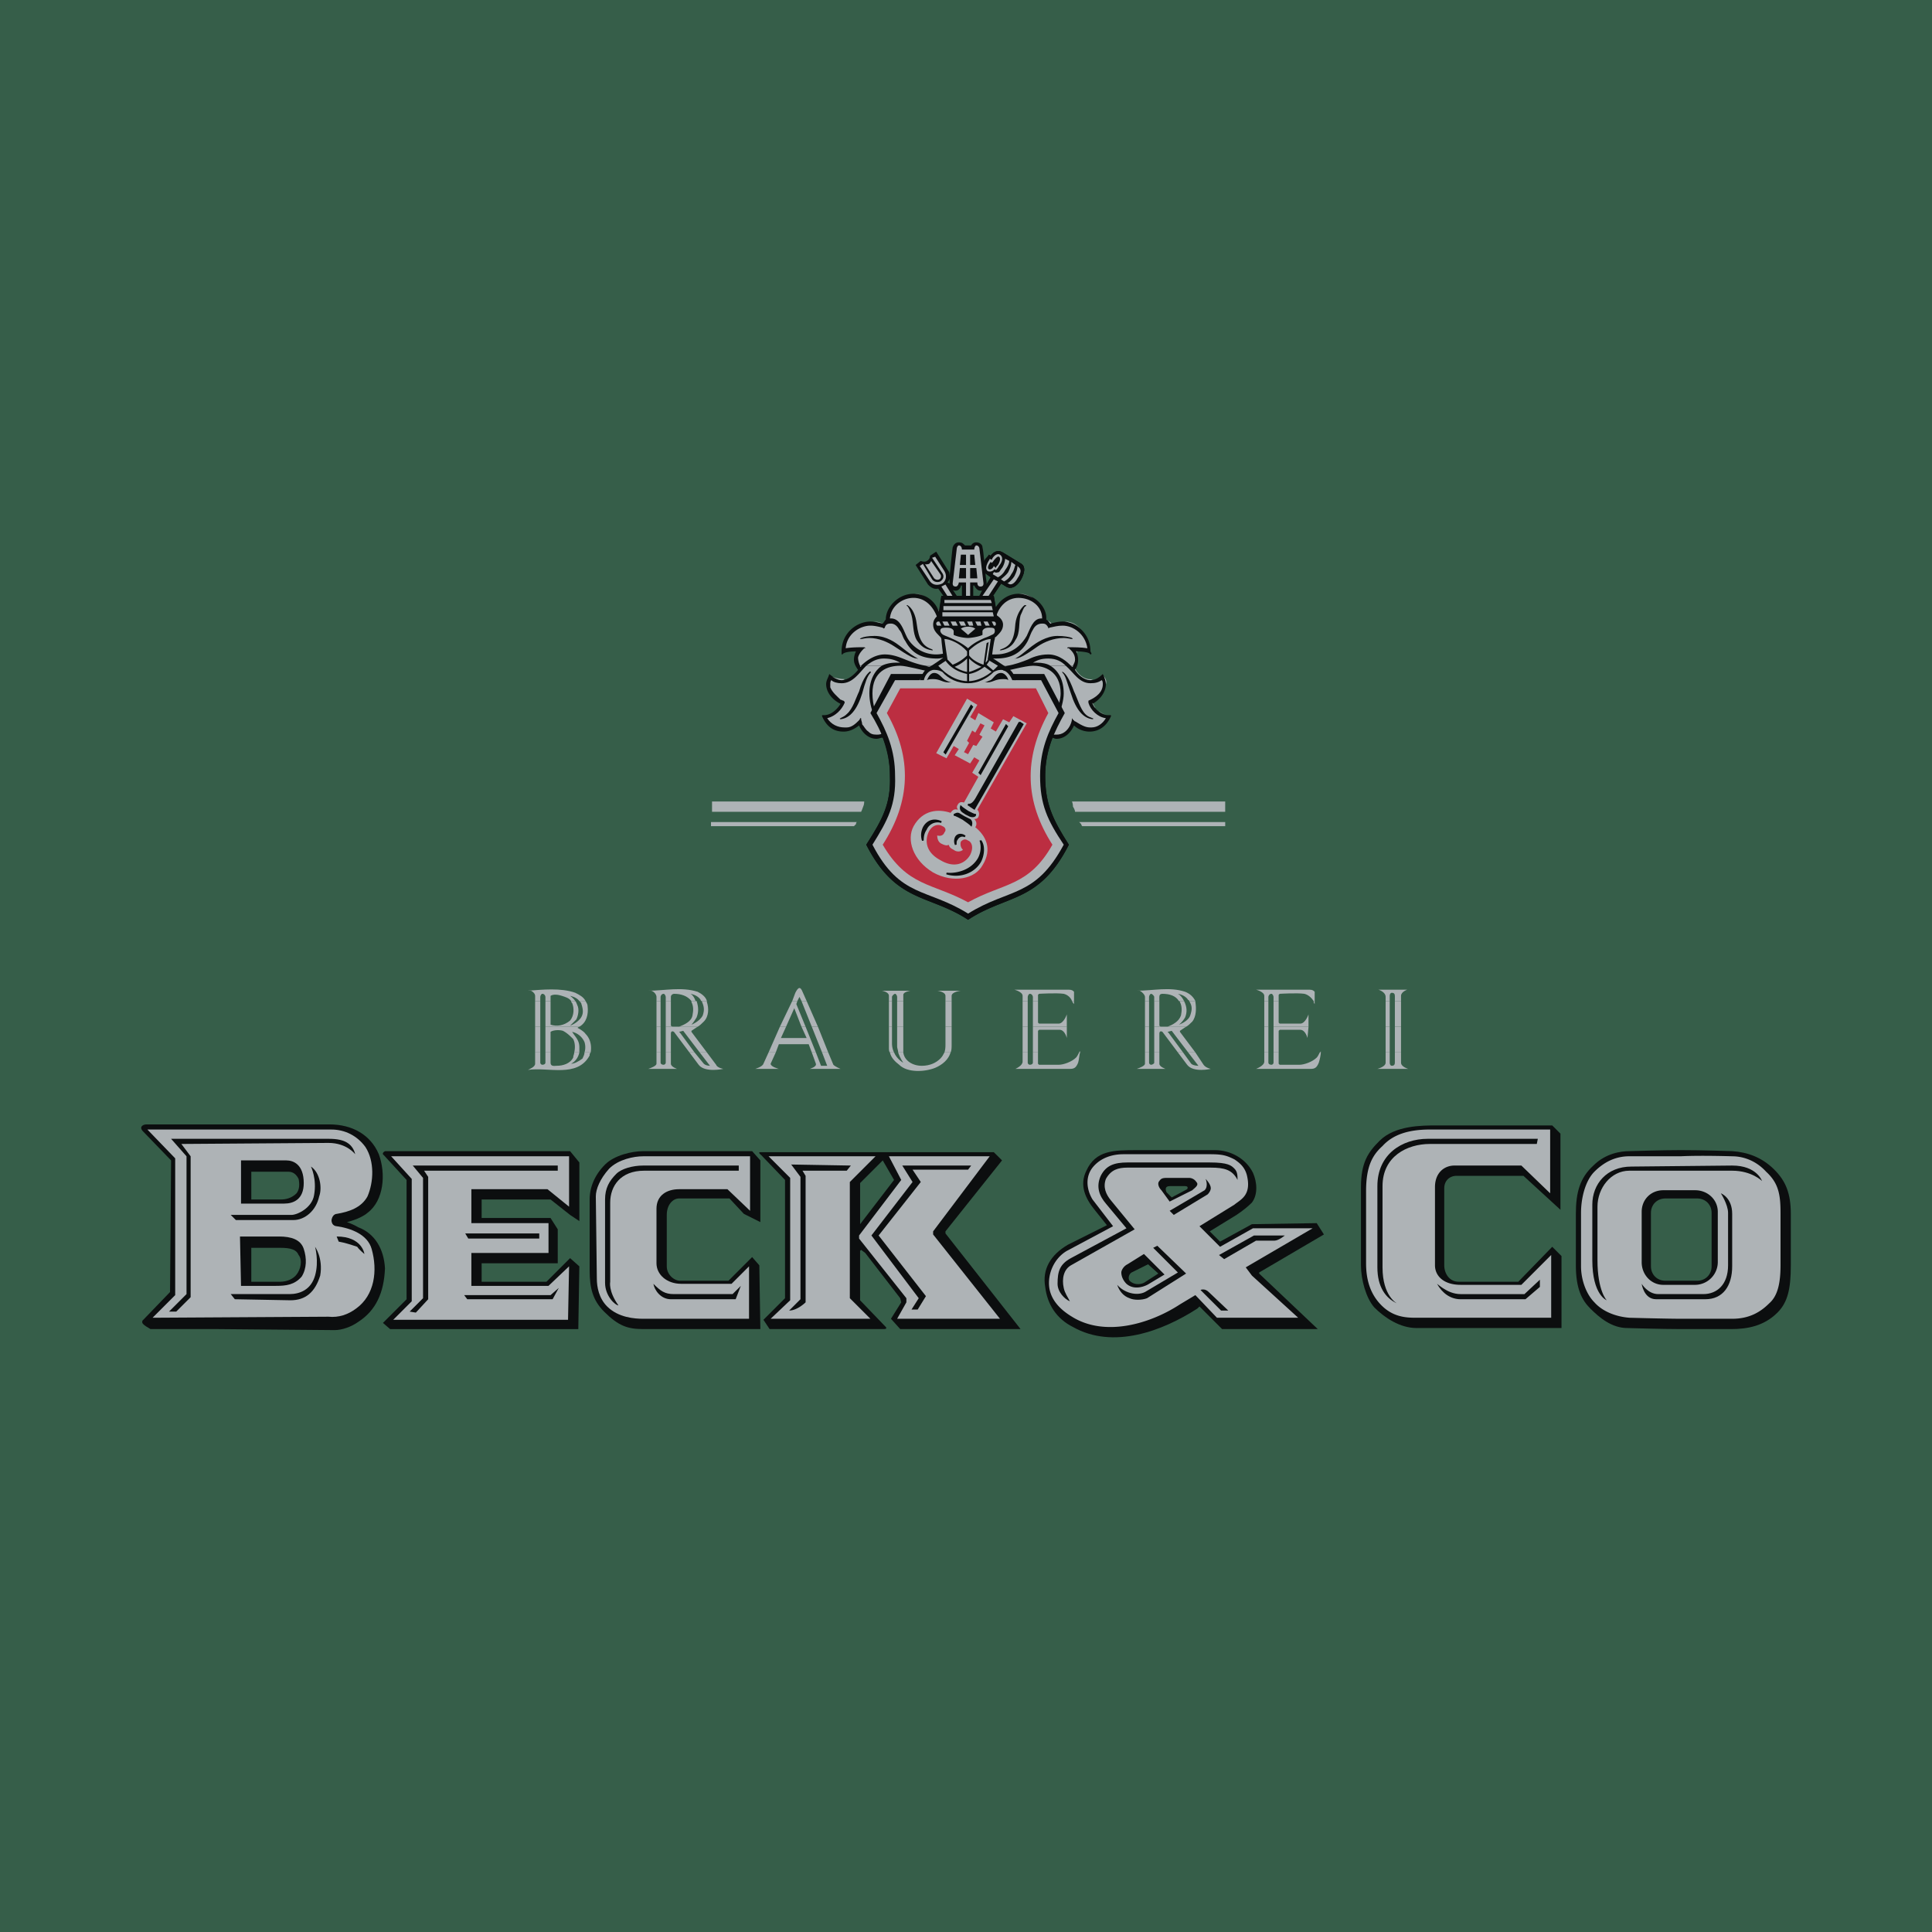<svg xmlns="http://www.w3.org/2000/svg" width="2500" height="2500" viewBox="0 0 192.756 192.756"><path fill-rule="evenodd" clip-rule="evenodd" fill="#365e49" d="M0 0h192.756v192.756H0V0z"/><path d="M54.417 105v1.027c0 .102-.103.205-.308.205-.103 0-.205-.104-.205-.205V105h-.514v1.129c0 .309-.513.514-.718.615 2.052-.307 4.925.822 6.156-1.436 0-.104 0-.205.103-.309h-.616c0 .205-.103.41-.205.617-.411.307-.821.512-1.129.512.411-.205.718-.615.821-1.129h-.512c0 .205-.103.309-.103.514-.308.615-1.026.82-1.642.82-.205 0-.616.104-.616-.307V105h-.512zm12.004 0v1.027c0 .102-.103.205-.206.205-.205 0-.308-.104-.308-.205V105h-.41v1.129c0 .205-.513.41-.82.514h2.873s-.616-.205-.616-.514V105h-.513zm3.386 0l1.026 1.334s-.411 0-.615-.205L69.294 105h-.513l.923 1.232c.616.82 2.463.41 2.463.41s-.616-.104-.718-.41L70.526 105h-.719zm7.592 0l-.513 1.129c0 .309.821.514.821.514h-2.36s.718-.205.821-.514l.513-1.129h.718zm4.618 0l.513 1.334h-.615L81.401 105h-.41l.41 1.129c.103.309-.615.514-.615.514h3.078s-.513-.205-.718-.41L82.632 105h-.615zm7.592 0c.206.617.513 1.027.513 1.027s-.616-.309-.924-1.027h-.41c.103.514.513.924.923 1.232.821.82 2.565.717 3.591.307.718-.307 1.334-.82 1.539-1.539h-.616c-.102.205-.205.41-.41.617-.41.41-1.025.717-1.847.717-.923 0-1.744-.512-1.847-1.334h-.512zm13.442 0v1.027c0 .102-.104.205-.309.205-.102 0-.205-.104-.205-.205V105h-.512v.924c0 .41-.719.719-.719.719h5.438c.41 0 .615-.104.82-.615.104-.309.104-.822.205-1.027h-.102c-.104.205-.205.41-.309.514-.41.41-1.23.719-1.744.719h-1.949l-.104-.104V105h-.51zm12.107 0v1.027c0 .102-.207.205-.309.205-.104 0-.205-.104-.205-.205V105h-.41v1.129c0 .205-.514.41-.82.514h2.873s-.617-.205-.617-.514V105h-.512zm3.385 0l1.025 1.334s-.512 0-.717-.205l-.82-1.129h-.514l.924 1.232c.615.82 2.359.41 2.359.41s-.514-.104-.719-.41l-.82-1.232h-.718zm8.518 0v1.027c0 .102-.104.205-.207.205-.205 0-.307-.104-.307-.205V105h-.41v.924c0 .41-.82.719-.82.719h5.438c.41 0 .615-.104.82-.615.104-.309.205-.822.205-1.027h-.102c-.104.205-.205.41-.309.514-.41.41-1.23.719-1.744.719h-1.949l-.104-.104V105h-.511zm12.105 0v1.027c0 .205-.102.307-.307.307-.104 0-.205-.102-.205-.307V105h-.41v1.027c0 .41-.822.615-.822.615h3.078s-.719-.205-.719-.615V105h-.615z" fill-rule="evenodd" clip-rule="evenodd" fill="#aeb3b6"/><path d="M54.417 102.436V105h.513v-2.051c.308-.205.923-.205 1.231-.104.41.205.719.514 1.026.82.205.41.205.924.103 1.334h.513v-.512c0-.719-.41-1.027-.718-1.539a1.763 1.763 0 0 1 1.231 1.025c.103.309.103.719 0 1.025h.616c.103-.615 0-1.334-.513-1.846-.205-.309-.821-.615-.821-.615.103 0 .103-.104.205-.104h-3.386v.003zm12.004 0V105h.513v-1.846c0-.41.308-.205.308-.205L68.781 105h.513l-1.436-1.949-.103-.102.41-.104L69.807 105h.719l-1.54-2.051v-.104l.616-.41h-3.181v.001zm13.543 0l.514 1.129h-2.565l.513-1.129h-.616L76.681 105h.718l.308-.82h2.976l.308.82h.41l-1.026-2.564h-.411zm1.027 0L82.017 105h.615l-1.026-2.564h-.615zm8.516 0v1.949c0 .205.103.41.103.615h.513v-2.565h-.616v.001zm5.438 0v1.744c0 .309 0 .615-.103.82h-.616c.103-.307.103-.615.103-.82v-1.744h.616zm8.106 0V105h.512v-2.154l.104-.102h2.053c.514 0 .719.82.719.82v-1.129h-3.388v.001zm12.107 0V105h.512v-1.846c0-.41.309-.205.309-.205l1.539 2.051h.514l-1.438-1.949-.102-.102.41-.104 1.641 2.154h.719l-1.539-2.051v-.104l.615-.41h-3.18v.002zm11.903 0V105h.512v-2.154l.104-.102h2.051c.514 0 .719.82.719.82l.104-1.129h-3.49v.001zm12.105 0V105h.615v-2.564h-.615zM53.39 105v-2.564h.514V105h-.514zm12.108 0v-2.564h.41V105h-.41zm23.291 0c-.103-.102-.103-.307-.103-.512v-2.053h.308v1.641c0 .412.103.719.205.924h-.41zm13.236 0v-2.564h.512V105h-.512zm5.643 0c0-.102.102-.102.102-.102V105h-.102zm6.566-2.564h.41V105h-.41v-2.564zM126.137 105v-2.564h.41V105h-.41zm5.541 0l.102-.102V105h-.102zm6.566 0v-2.564h.41V105h-.41z" fill-rule="evenodd" clip-rule="evenodd" fill="#aeb3b6"/><path d="M54.417 99.871v2.564h3.386c.718-.41.923-1.23.821-2.053 0-.205-.103-.307-.205-.512h-.616c.103.102.206.205.206.307.205.617.205 1.027-.103 1.438-.41.512-1.025.717-1.025.717l.615-.615c.205-.41.308-1.025.103-1.436-.103-.205-.103-.309-.205-.41h-.411c0 .102 0 .102.103.205.205.512.205 1.23-.205 1.744-.616.512-1.334.615-1.95.41v-2.359h-.514zm12.004 0v2.564h.718s-.103 0-.205-.104V99.87h-.513v.001zm2.565 0v.102c.205.41.205.822.103 1.334-.103.615-.821.924-1.333 1.129h-.206 2.052c.205-.104.41-.309.616-.514.513-.512.513-1.334.308-1.949v-.102h-.514c.206.512.308.82.103 1.436-.308.615-1.128.924-1.128.924s.205-.205.513-.719c.205-.512.205-1.025 0-1.641h-.514zm10.978 0l1.026 2.564h.616l-1.128-2.564h-.514zm9.543 2.565h.616v-2.564h-.616v2.564zm5.438-2.565v2.564h-.616v-2.564h.616zm8.106 0v2.564h3.387v-1.23s-.309.922-.822.922h-1.949l-.104-.102v-2.154h-.512zm4.103 0v.307s-.104-.102-.205-.307h.205zm8.004 0v2.564h.717c-.102 0-.102 0-.205-.104V99.87h-.512v.001zm2.463 0c.102 0 .102.102.102.102.205.41.205.822.104 1.334-.205.615-.822.924-1.334 1.129h-.205 2.051c.205-.104.41-.309.615-.514.41-.512.41-1.334.309-1.949v-.102h-.615c.307.512.307.82.102 1.436s-1.127.924-1.127.924.307-.205.615-.719c.205-.512.205-1.025-.104-1.641h-.513zm9.44 0v2.564h3.488v-1.23s-.309.922-.822.922h-2.051l-.104-.102v-2.154h-.511zm4.103 0v.307s-.104-.102-.104-.307h.104zm8.002 0v2.564h.615v-2.564h-.615zm-85.776 2.565v-2.564h.514v2.564h-.514zm12.108 0v-2.564h.41v2.564h-.41zm12.312 0l1.231-2.564h.513l-.103.307.923 2.258h-.411l-.718-1.848-.821 1.848h-.614v-.001zm10.876 0v-2.564h.308v2.564h-.308zm13.339 0v-2.564h.512v2.564h-.512zm12.209 0v-2.564h.41v2.564h-.41zm11.903 0v-2.564h.41v2.564h-.41zm12.107 0v-2.564h.41v2.564h-.41z" fill-rule="evenodd" clip-rule="evenodd" fill="#aeb3b6"/><path d="M53.39 99.871v-.514c0-.205-.204-.41-.41-.514h-.308c1.437-.102 3.283-.307 4.72.205.41.205.821.412 1.026.822h-.616c-.308-.41-.923-.514-.923-.514s.308.205.513.514h-.411c-.205-.309-.616-.41-.923-.514s-.821-.205-1.128 0v.514h-.513v-.41c0-.104-.103-.309-.308-.309-.103 0-.205.205-.205.309v.41h-.514v.001zm12.108 0v-.41c0-.207-.205-.514-.513-.617h-.308c1.641 0 3.283-.41 4.925.104.41.205.82.514.924.924h-.514c-.103 0-.103-.104-.103-.104-.308-.514-1.026-.615-1.026-.615s.308.102.513.719h.103-.513c-.41-.514-1.026-.719-1.744-.719-.103 0-.308.102-.308.309v.41h-.513v-.41c0-.104-.103-.309-.206-.309-.205 0-.308.205-.308.309v.41h-.409v-.001zm13.544 0l.308-.822c.308-.615.513-.615.718-.102l.411.924h-.514l-.205-.41-.206.41h-.512zm9.644 0v-.514c0-.41-.718-.514-.718-.514h2.873s-.718.104-.718.41v.617h-.616v-.41c0-.104-.103-.309-.205-.309-.103 0-.308.205-.308.309v.41h-.308v.001zm5.643 0v-.514c0-.41-.821-.514-.821-.514h2.36s-.923.104-.923.514v.514h-.616zm7.696 0v-.514c0-.41-.822-.615-.822-.615h5.438c.309 0 .41.102.514.205v.924h-.205c-.102-.309-.41-.617-.82-.719-.719-.104-2.463 0-2.463 0l-.104.102v.617h-.512v-.41c0-.104-.104-.309-.309-.309-.102 0-.205.205-.205.309v.41h-.512zm12.209 0v-.41c0-.207-.307-.514-.514-.617h-.307c1.641 0 3.283-.41 4.822.104.512.205.82.514 1.025.924h-.615s0-.104-.104-.104c-.307-.514-1.025-.615-1.025-.615s.309.102.615.719h-.512c-.309-.514-.924-.719-1.643-.719-.205 0-.309.102-.309.309v.41h-.512v-.41c0-.104-.207-.309-.309-.309-.104 0-.205.205-.205.309v.41h-.407v-.001zm11.903 0v-.514c0-.41-.82-.615-.82-.615h5.334c.309 0 .41.102.514.205v.924h-.104c-.205-.309-.512-.617-.922-.719-.719-.104-2.463 0-2.463 0l-.104.102v.617h-.512v-.41c0-.104-.104-.309-.207-.309-.205 0-.307.205-.307.309v.41h-.409zm12.107 0v-.41c0-.514-.719-.719-.719-.719h2.873s-.617.205-.617.615v.514h-.615v-.514c0-.205-.102-.309-.307-.309-.104 0-.205.104-.205.309v.514h-.41z" fill-rule="evenodd" clip-rule="evenodd" fill="#aeb3b6"/><path d="M100.383 58.521l-.514-.308-1.334 2.053-.922-.616 1.23-2.052-.41-.308c-.41-.308-.615-.719-.104-1.539.205-.205.309-.308.309-.41l.205.103c.307-.41.719-.616 1.23-.308l1.848 1.129c.41.307.309.924-.102 1.642-.411.614-.923.922-1.436.614z" fill-rule="evenodd" clip-rule="evenodd" fill="#0c0e0f"/><path d="M94.739 58.213V57.7c0 .103-.102.308-.205.41l.205.103zm1.232 1.232v-1.026h-.103c0 .205-.205.513-.513.513-.103 0-.205 0-.308-.103l.411.616h.513zm2.052-.616c0 .103-.104.103-.205.103-.309 0-.514-.308-.617-.513H97.1v1.026h.615l.308-.616zm.307-1.641c0 .41.104.718.104 1.025v.103l.41-.718-.41-.308-.104-.102zm-2.051-2.771h.615a.564.564 0 0 1 .514-.307c.307 0 .615.205.615.513.102.411.102.923.205 1.437 0-.103.102-.206.102-.308.205-.205.309-.308.309-.41l.205.103c.307-.41.719-.616 1.23-.308l1.848 1.129c.41.307.309.924-.102 1.642-.412.616-.924.923-1.438.616l-.514-.308-.82 1.231h.102l.207 1.128c.512-.821 1.334-1.333 2.256-1.333 1.643 0 2.873 1.333 2.771 2.565.205.103.307.308.41.411.41-.103.82-.205 1.23-.205 1.232 0 2.771 1.128 2.771 2.975l.102.205c0 .103-.102.103-.102.103l-.104-.103c-.102-.103-.717-.205-1.334-.205.104.205.205.513.205.821 0 .41-.102.718-.307 1.026.307.513.924 1.026 1.539 1.026.512 0 .924-.308 1.23-.615.205.41.309.615.309 1.026 0 .616-.41 1.437-1.334 1.95.205.513.924 1.129 1.539 1.129h.205c.102 0 .102 0 .102.102-.41.923-1.127 1.539-2.154 1.539-.512 0-1.129-.205-1.539-.616-.307.718-.922 1.334-1.744 1.334-.205 0-.307-.103-.41-.103-.41 1.128-.719 2.36-.719 3.796 0 2.771.719 4.31 2.359 6.875-2.975 5.849-6.154 4.925-10.054 7.49-3.898-2.565-7.182-1.642-10.158-7.49 1.642-2.565 2.463-4.104 2.36-6.875 0-1.436-.308-2.667-.718-3.796h-.103c-.103 0-.308.103-.513.103-.821 0-1.437-.616-1.745-1.334-.513.411-1.026.616-1.539.616-1.128 0-1.744-.616-2.154-1.539 0-.102 0-.102.103-.102h.102c.718 0 1.334-.616 1.642-1.129-1.025-.513-1.436-1.334-1.436-1.95 0-.411.205-.616.308-1.026.41.308.719.615 1.231.615.616 0 1.231-.513 1.642-1.026-.205-.308-.41-.616-.41-1.026 0-.308.102-.616.205-.821-.615 0-1.129.102-1.231.205-.103 0-.103.103-.103.103-.103 0-.103 0-.103-.103v-.205c0-1.847 1.539-2.975 2.873-2.975.41 0 .718.102 1.231.205.103-.103.205-.308.308-.411 0-1.231 1.231-2.565 2.771-2.565 1.231 0 2.154.718 2.565 1.847l.205-1.642h.205l-.513-.719c-.513.103-.82-.205-1.026-.41l-1.231-1.949.513-.41c.205.103.513.103.615 0a.566.566 0 0 0 .309-.513l.615-.41 1.231 1.949c.102.103.102.308.102.513.103-.924.206-2.052.308-2.873.103-.308.308-.513.616-.513.31-.002.413.1.618.305z" fill-rule="evenodd" clip-rule="evenodd" fill="#0c0e0f"/><path fill-rule="evenodd" clip-rule="evenodd" fill="#0c0e0f" d="M96.894 70.423l.103.103-2.668 4.617-.103-.102 2.668-4.618zM100.383 72.373l.103.103-2.668 4.719-.103-.103 2.668-4.719zM101.717 72.065l.309.206-4.824 8.413-.615-.411c.103 0 .41.103.822-.615l4.308-7.593zM96.381 81.196l-.308-.205c-.308-.205-.206-.41-.206-.513.103.103.411.309.718.513.205.103.615.308.718.308 0 .103-.205.205-.513.103l-.409-.206zM96.176 81.504l-.513-.308c-.205-.102-.411.103-.513.103.205 0 .718.308.924.41.308.205.718.513.82.616.103-.103.103-.308-.103-.513l-.615-.308zM95.355 84.274a.873.873 0 0 1 0-.718c.206-.41.719-.308.924-.103-.411-.205-.718.103-.82.308-.104.103-.104.308-.104.513zM92.072 83.864c-.205-.616 0-1.128.103-1.333.411-.719 1.129-.821 1.745-.513a1.266 1.266 0 0 0-1.539.718c-.207.307-.309.616-.309 1.128zM94.432 87.147c1.333.411 2.769-.103 3.386-1.231.307-.616.41-1.539 0-2.052a2.31 2.31 0 0 1-.205 1.847c-.821 1.334-2.463 1.539-3.181 1.436z"/><path fill-rule="evenodd" clip-rule="evenodd" fill="#bc2e41" d="M97.818 72.167l.411.206-.514.923.308.205-.615.924-.308-.103-.514.924-.41-.205.513-.924-.205-.205.513-1.026.308.204.513-.923zM94.637 84.274c-.103.103-.308.103-.718-.103-.411-.206-.411-.718-.411-.82.308.102.616 0 .718-.308.206-.205.103-.513-.205-.615-.307-.206-.923-.206-1.333.513-.411.82-.411 2.051 1.128 2.873 1.539.923 2.565.205 2.976-.514.41-.82.103-1.334-.205-1.436-.308-.205-.513-.103-.718.102a.796.796 0 0 0 .206.821.735.735 0 0 1-.924 0c-.412-.204-.412-.307-.514-.513z"/><path d="M122.238 82.018h-14.57l.205.205c0 .103.104.206.104.206h14.262v-.411h-.001zM122.238 79.965h-15.289s.102.206.102.513c.207.309.207.513.207.513h14.98v-1.026zM71.039 79.965h15.185s0 .308-.103.513c-.102.309-.205.513-.205.513H71.039v-1.026zM70.936 82.018h14.57s-.103 0-.103.205l-.205.206H70.936v-.411z" fill-rule="evenodd" clip-rule="evenodd" fill="#aeb3b6"/><path d="M166.15 119.57c-.82 0-1.436.615-1.436 1.436v5.336c0 .82.615 1.438 1.436 1.438h3.182c.82 0 1.436-.617 1.436-1.438v-5.336c0-.82-.615-1.436-1.436-1.436h-3.182zm6.67-4.72c1.539.104 2.977.617 4.207 1.848 1.129 1.129 1.643 2.359 1.643 4.412v5.131c0 2.359-.309 3.693-1.334 4.719-1.334 1.334-2.977 1.643-4.617 1.643h-5.027c-1.848 0-5.336-.104-5.336-.104-1.539 0-2.771-1.025-3.693-1.949-.822-.82-1.438-1.949-1.438-4.309v-5.131c0-2.154.41-3.592 1.744-4.822 1.232-1.232 2.771-1.438 3.592-1.438 0 0 3.283-.102 5.131-.102 2.255 0 5.128.102 5.128.102z" fill-rule="evenodd" clip-rule="evenodd" fill="#0c0e0f"/><path d="M165.945 118.75c-1.23 0-2.154.922-2.154 2.154v5.027c0 1.23.924 2.258 2.154 2.258h3.182a2.28 2.28 0 0 0 2.258-2.258v-5.027c0-1.232-1.027-2.154-2.258-2.154h-3.182zm6.875-3.387c.924 0 2.258.309 3.387 1.539 1.23 1.129 1.436 2.258 1.436 4.104v5.234c0 1.846-.307 3.078-1.129 3.795-.922.924-2.051 1.539-3.693 1.539h-5.129c-1.438 0-5.131-.102-5.131-.102-1.334-.104-2.668-.615-3.488-1.539-.82-.82-1.334-2.258-1.334-3.592v-5.336c0-1.436.41-3.18 1.334-4.104s2.051-1.539 3.488-1.539h5.131c1.947-.1 5.128.001 5.128.001z" fill-rule="evenodd" clip-rule="evenodd" fill="#aeb3b6"/><path d="M118.441 118.646s.205-.307-.205-.307h-1.539c-.514 0-.41.41-.309.615l.514.512 1.539-.82zm-2.873 8.415l-1.025-.924-1.643.82c-.205.104-.41.514-.205.822.41.41 1.025.41 1.438.205l1.435-.923zm5.643-12.313c1.539 0 3.078.82 3.797 2.258.41.922.512 2.154-.104 2.975-.41.41-.922.82-1.539 1.232l-2.668 1.641 1.027 1.025 3.18-1.744 6.465-.102.719 1.129-6.465 3.795v.104l5.85 5.541h-9.543l-2.258-2.258-.205.205c-3.488 2.258-8.414 4.104-12.416 1.846-1.641-.82-2.564-2.256-2.77-4-.307-1.744.514-3.182 2.258-4.207l3.898-1.949-1.23-1.539c-.924-1.129-1.539-2.463-.82-3.898.922-2.053 2.77-2.053 5.027-2.053h7.797v-.001zM155.686 113.105v7.594l-3.693-3.387h-6.67c-.719 0-1.23.514-1.23 1.232v7.695c0 .82.512 1.641 1.438 1.641h5.949l3.387-3.488.924.924v7.182h-14.467c-1.643 0-3.182-1.025-4.207-2.053-.822-.922-1.334-2.77-1.334-4.205v-7.799c0-2.463.719-3.488 1.848-4.617 1.537-1.539 4.205-1.539 5.744-1.539h11.492l.819.82z" fill-rule="evenodd" clip-rule="evenodd" fill="#0c0e0f"/><path d="M119.363 117.928a.889.889 0 0 0-.717-.41h-2.053c-.512 0-.719 0-.924.309-.205.205-.102.615.205.924l.822 1.129 2.256-1.129c.206-.206.72-.515.411-.823zm-5.23 7.183l-1.643 1.025c-.41.205-.615.615-.615.82 0 .41.205.822.512 1.129.82.719 1.951.205 2.258 0l1.539-.924-2.051-2.05zm9.027-9.439c.617.41 1.027.82 1.232 1.539.512 2.051-.615 2.461-1.232 2.975l-3.488 2.154 2.053 2.053 3.283-1.846h5.951l-6.67 3.898.615.82 4.617 4.207h-8.105l-2.154-2.258-1.539.924c-2.977 1.949-7.49 3.283-10.773 1.23-1.025-.615-2.053-1.539-2.258-2.873-.205-1.436.514-2.975 1.746-3.693l4.615-2.463-2.051-2.668c-.615-1.025-.719-2.256 0-3.18.82-1.025 2.051-1.334 3.078-1.334h8.617c1.233.001 1.643.105 2.463.515zM154.66 112.695v6.361l-2.873-2.77h-6.67c-1.025 0-1.949.719-1.949 2.154v7.799c0 1.025.822 1.949 2.566 1.949h6.053l2.975-2.977v6.26h-13.543c-1.025 0-2.258-.104-3.385-1.232-1.232-1.23-1.541-2.77-1.541-4.205v-7.184c0-2.463.617-3.59 1.643-4.514 1.025-1.129 2.564-1.643 4.721-1.643h12.003v.002z" fill-rule="evenodd" clip-rule="evenodd" fill="#aeb3b6"/><path d="M89.199 117.723l-1.128-1.949-2.257 2.258v4.104l3.385-4.413zm10.774-1.95l-5.644 7.08v.205l7.491 9.543H89.815l-.924-1.027 1.026-1.641-.103-.41-3.489-4.516-.411-.307-.103.102v4.926l2.565 2.666s.205.207-.205.207H76.784l-.616-.924 2.154-2.154v-11.801l-2.359-2.461s-.411-.309-.103-.309h23.29l.823.821z" fill-rule="evenodd" clip-rule="evenodd" fill="#0c0e0f"/><path fill-rule="evenodd" clip-rule="evenodd" fill="#aeb3b6" d="M87.352 115.363l-2.564 2.565v11.595l2.051 2.051h-9.952l1.949-1.845v-12.211l-2.155-2.155h10.671z"/><path d="M75.861 115.773v6.156l-1.642-.82-1.437-1.539h-5.027c-.616 0-1.231.615-1.231 1.643v5.129c0 .82.718 1.438 1.334 1.438h4.822l2.36-2.361.718.822.103 6.361H64.164c-1.539 0-2.462-.309-3.898-1.744-1.128-1.129-1.437-2.361-1.437-4.105v-7.08c0-1.23.513-2.461 1.539-3.488.923-.922 2.667-1.334 3.796-1.334H75.04l.821.922z" fill-rule="evenodd" clip-rule="evenodd" fill="#0c0e0f"/><path d="M74.834 115.363v5.438l-2.257-2.154h-4.822c-1.231 0-2.258.615-2.258 1.949v5.439c0 1.127 1.026 2.051 2.463 2.051h5.027l1.744-1.744v5.232H64.164c-.821 0-2.462-.102-3.591-1.23-.821-.82-1.026-1.949-1.026-2.77l-.102-8.209c0-.719.411-1.744 1.333-2.77.924-.924 2.463-1.232 3.386-1.232h10.67z" fill-rule="evenodd" clip-rule="evenodd" fill="#aeb3b6"/><path d="M57.802 115.979v5.85l-.923-.615-1.95-1.541h-6.875v1.848h6.875l.718 1.129v3.387h-7.593v1.846h6.464l2.36-2.359.923.82-.103 6.26H38.923l-.718-.617 2.36-2.359v-11.902l-2.257-2.461c-.307-.207.103-.412.103-.412H56.88l.922 1.126z" fill-rule="evenodd" clip-rule="evenodd" fill="#0c0e0f"/><path d="M27.945 124.494h-2.873v3.387h2.873c.718 0 1.334-.307 1.642-.719.411-.512.616-1.436.205-1.949-.206-.512-.718-.719-1.847-.719zm.821-7.592h-3.693v2.77h2.976c.41 0 1.025-.102 1.538-.615.308-.41.308-.922.205-1.436-.206-.41-.513-.719-1.026-.719zm4.104-4.72c2.258 0 4.104 1.027 4.925 2.977.718 1.949.513 4.617-1.129 5.848-.718.617-2.051.924-2.051.924s.615.205 1.128.514c1.641.615 2.564 2.154 2.667 4.104-.103 2.463-.924 4.207-2.667 5.336-.718.512-1.642.82-2.36.82l-11.595-.102h-6.771c-.308-.207-.615-.309-.821-.617v-.205l2.77-2.873.103-13.133-2.873-2.975c-.308-.41.102-.617.411-.617H32.87v-.001zM123.16 116.596c.309.307.309.717.309 1.127-.514-1.025-1.334-1.23-2.668-1.23h-8.311c-.924 0-1.643.205-2.154 1.129-.309.82 0 1.539.512 2.154l2.359 2.873-6.359 3.592c-.719.41-.924 1.334-.719 2.256.104.514.41.924.615 1.334-.512-.205-1.23-.924-1.23-1.744 0-1.23.205-1.949 1.334-2.564l5.539-2.975-2.051-2.465c-.615-.717-1.027-1.641-.514-2.77.514-1.025 1.334-1.334 2.668-1.334h8.207c1.848 0 2.157.308 2.463.617z" fill-rule="evenodd" clip-rule="evenodd" fill="#0c0e0f"/><path d="M120.801 118.545c0 .307-.309.615-.309.615l-3.385 2.053-.41-.412 3.488-2.051c.41-.41.102-1.129.102-1.129s.514.514.514.924zM128.188 123.264s-.615.514-1.025.514h-1.846l-3.182 1.846-.514-.41 3.488-1.949h3.079v-.001zM115.465 124.289l2.873 2.771-3.898 2.463c-.512.205-1.334.205-1.744 0-.615-.205-1.025-.719-1.232-1.334.719.82 1.951 1.129 2.771.717l3.283-1.949-2.463-2.463.41-.205zM120.596 128.906l1.949 1.848h-.719l-2.051-2.053s.411-.205.821.205z" fill-rule="evenodd" clip-rule="evenodd" fill="#0c0e0f"/><path d="M27.842 123.367h-3.899l.103 4.924h3.488c1.026 0 1.847-.102 2.565-.924.513-.82.513-1.846.205-2.77-.307-.923-1.23-1.23-2.462-1.23zm.719-7.594h-4.514v4.309h4.309c.923 0 1.949-.41 1.949-2.051-.001-1.847-1.026-2.258-1.744-2.258zm4.515-3.078c1.333 0 2.564.615 3.385 1.744.923 1.438.821 3.488.205 4.926-.616 1.129-1.847 1.539-3.078 1.744 0 0-.411 0-.513.615 0 .615.513.615.513.615 1.437.207 3.078.822 3.488 2.258.616 2.154.308 4.617-1.539 5.951-.821.615-1.744.924-2.77.82l-17.545.104 2.257-2.258v-13.646l-2.771-2.873h18.368z" fill-rule="evenodd" clip-rule="evenodd" fill="#aeb3b6"/><path d="M32.768 113.619c.821 0 1.539.104 2.052.514s.616 1.025.616 1.025-.82-1.129-2.667-1.129l-14.672.104.923 1.23v14.057l-1.437 1.438h-.718l1.744-1.744v-13.75l-1.539-1.744h15.698v-.001z" fill-rule="evenodd" clip-rule="evenodd" fill="#0c0e0f"/><path d="M31.843 119.365c-.307 1.436-1.436 2.359-2.564 2.359h-5.746l-.513-.512h6.054c.616 0 2.052-.719 2.257-1.951.308-1.641-.308-2.873-.308-2.873.924.618 1.129 2.157.82 2.977zM36.358 125.111s-.512-.41-.718-.719c-.615-.205-1.231-.41-1.847-.514l-.205-.512c2.565.001 2.77 1.745 2.77 1.745zM31.947 127.266c-.513 1.641-1.437 2.463-2.976 2.463l-5.541-.104-.41-.512h5.849c1.026 0 2.154-.412 2.565-1.848.41-1.438 0-2.873 0-2.873s.82 1.129.513 2.874zM73.706 116.287v.514h-9.44c-2.359 0-3.386 1.539-3.386 3.18v7.9s-.205.924.821 2.359c-.308 0-1.334-.922-1.334-2.256v-8.312c0-1.127.41-1.846 1.129-2.564.513-.512 1.641-.82 2.667-.82h9.543v-.001z" fill-rule="evenodd" clip-rule="evenodd" fill="#0c0e0f"/><path fill-rule="evenodd" clip-rule="evenodd" fill="#aeb3b6" d="M56.776 115.363v5.028l-2.154-1.745h-7.593v3.387h7.696v2.975h-7.696v3.283h7.696l2.051-1.949-.102 5.336H39.231l1.848-1.848v-12.209l-2.053-2.258h17.75z"/><path fill-rule="evenodd" clip-rule="evenodd" fill="#0c0e0f" d="M55.648 116.801H42.31l.41.615v12.209l-1.231 1.334-.616-.102 1.334-1.334v-12.005l-1.026-1.231h14.467v.514z"/><path fill-rule="evenodd" clip-rule="evenodd" fill="#0c0e0f" d="M53.801 123.059v.513h-7.08l-.306-.513h7.386zM55.75 128.496l-.615 1.129h-8.516l-.308-.41h8.619l.82-.719zM67.242 129.113h5.848l.822-.822-.514 1.334h-6.464c-1.026 0-1.642-.924-1.744-1.539.718.719 1.128 1.027 2.052 1.027zM84.89 116.287l-.411.514h-4.412l.308.512v12.621s-.821.82-1.642.82l1.129-1.129v-12.209l-.924-1.232 5.952.103zM153.428 113.619l-.102.514h-10.67c-2.258 0-4.721 1.23-4.721 4.207v8.105c0 2.873 1.436 3.59 1.436 3.59-1.127-.512-1.949-1.641-1.949-3.59v-8.105c0-3.182 2.463-4.721 5.027-4.721h10.979zM153.635 128.395l-1.438 1.23h-6.463c-1.027 0-1.848-.615-2.361-1.539 0 0 .514.41.719.514.309.205.924.514 1.643.514h6.361l1.539-1.438v.719zM175.797 117.826s-1.027-1.025-2.977-1.025h-10.26c-1.848 0-3.18 1.744-3.18 3.59v5.336c0 3.078.922 4.002.922 4.002s-1.436-.514-1.436-4.002v-5.541c0-2.051 1.436-3.797 3.898-3.797l10.055-.102c2.464 0 2.978 1.539 2.978 1.539z"/><path d="M172.82 121.109v5.232c0 1.949-.924 3.283-2.668 3.283h-4.924c-1.232 0-1.438-1.539-1.438-1.539s.615 1.027 1.643 1.027h4.514c1.334 0 2.463-.924 2.463-2.873v-5.234c0-.82-.719-1.949-.719-1.949s1.129.411 1.129 2.053z" fill-rule="evenodd" clip-rule="evenodd" fill="#0c0e0f"/><path fill-rule="evenodd" clip-rule="evenodd" fill="#aeb3b6" d="M98.742 115.363l-5.644 7.491v.308l6.67 8.412H89.507l.923-1.64v-.411l-4.72-5.951v-.308l4.207-5.541-1.231-2.36h10.056z"/><path fill-rule="evenodd" clip-rule="evenodd" fill="#0c0e0f" d="M96.894 116.287l-.308.41h-5.54l.821 1.231-4.207 5.336 4.72 6.054-.821 1.332h-.616l.719-1.127-4.72-6.259 4.104-5.336-1.026-1.641h6.874z"/><path d="M100.486 66.421c-.207.103-.412.103-.514.103h-.205c-.205-.103.307.411.512.411.207 0 2.053-.514 2.771-.514 1.129 0 2.77.514 2.77 2.771 0 .513-.205 1.231-.307 1.437 0 .103.102.719.205.513.102-.308.41-1.231.41-1.95 0-1.334-.514-2.257-1.334-2.771h1.539c.82.719 1.334 1.745 2.463 1.745.512 0 .82-.103 1.129-.309.102.103.102.309.102.411 0 .821-.719 1.333-1.436 1.642v.205c.205.718.924 1.437 1.744 1.539-.309.513-.82.923-1.438.923h-.102c-.41 0-.719-.102-1.539-.615-.104 0-.104-.103-.104-.103-.104 0-.104-.103-.205-.206v.103c0 .308-.41 1.539-1.539 1.539h-.307c-.104-.103-.309-.103-.514-.206-.41-.307-8.106-4.616-8.106-4.616s1.641-.821 2.258-2.053h1.747v.001zm6.565 0c0 .103 0 .103-.102.103l-.102-.103h.204zm3.08 1.027c.205.308.307.513.205.821 0 .616-.41 1.437-1.334 1.847.102.205.205.41.307.513-.205-.103-.205-.308-.307-.41v-.103c.924-.411 1.334-1.231 1.334-1.847 0-.309-.104-.514-.205-.821zm-.514 3.489c.309.205.514.308.82.411-.306-.104-.615-.206-.82-.411zm-2.359-4.207c.512.82 1.129 1.128 1.846 1.025-.102 0-.205.103-.307.103-.615 0-1.232-.513-1.539-1.026v-.102z" fill-rule="evenodd" clip-rule="evenodd" fill="#aeb3b6"/><path d="M98.742 66.421c.102-.205.102-.513.205-.718h.41c1.334 0 2.463-.411 3.18-1.744.205-.411.309-.821.514-1.128.205-.411.512-.616.924-.616.205 0 .41 0 .615.41 0 .103 0 .103.102 0 .514-.103.822-.205 1.334-.205 1.025 0 2.258.821 2.463 2.257-.615-.102-1.334-.102-1.949-.102-.102.102-.102.102.102.102.207.206.617.513.617 1.129 0 .206-.104.41-.207.615h-.203c-.309-.307-1.129-1.128-2.258-1.128-.924 0-1.643.308-2.053.513-.512.206-1.334.513-2.051.615h-1.745zm6.053 0c-.309-.205-.82-.307-1.334-.307h-.41c.41-.206.719-.411 1.539-.411s1.334.308 1.744.718h-1.539zm3.078-3.59c-.41-.513-1.025-.719-1.641-.821.717 0 1.231.308 1.641.821zm-.41 2.154c0 .102 0 .205.102.308-.102-.103-.102-.206-.205-.308h.103zm-3.078-3.18c.102.103.41.206.512.411h-.102c-.104-.104-.205-.309-.41-.411zm-2.772-2.565h.207c.41 0 .922.205 1.23.41-.409-.205-.923-.41-1.437-.41zm-2.666 6.053c.102-1.641.203-3.283.307-3.693h.104c.307-1.129 1.129-1.95 2.256-1.95 1.232 0 2.361.821 2.361 2.052h-.104c-.82 0-1.129 1.129-1.436 1.745-.41.718-1.334 1.847-3.078 1.847l-.41-.001zM85.916 66.421c0 .103 0 .103-.103.103v-.103h.103zm2.052 0c-.718.514-1.231 1.437-1.231 2.771 0 .719.205 1.642.41 1.95.103.206.205-.411.103-.513-.103-.205-.205-.923-.205-1.437 0-2.257 1.539-2.771 2.771-2.771.615 0 2.462.514 2.667.514.206 0 .719-.514.616-.411h-.205c-.205 0-.308 0-.513-.103h2.052c.615 1.129 2.154 1.745 2.154 1.745s-7.695 4.617-8.105 4.924c-.206.104-.308.104-.411.206l-.103-.103c-.103.103-.41.103-.513.103-.411 0-.616-.103-.821-.308-.308-.205-.41-.513-.615-.718 0-.206-.103-.411-.103-.513v-.103h-.103c0 .103-.103.206-.103.206-.308.308-.718.718-1.231.718h-.206c-.718 0-1.334-.307-1.744-.923.821-.205 1.437-.82 1.744-1.539 0-.103 0-.103-.103-.205-.103 0-.205-.103-.308-.103-.308-.308-.82-.719-1.025-1.231v-.308c0-.102 0-.308.102-.411.205.206.616.309 1.026.309 1.129 0 1.744-1.026 2.462-1.745h1.541v-.001zm-4.925 1.129c.411.103.82.205 1.231.205-.103.103-.205.103-.308.103-.307 0-.615-.205-.923-.308z" fill-rule="evenodd" clip-rule="evenodd" fill="#aeb3b6"/><path d="M85.813 66.421a1.926 1.926 0 0 1-.205-.82c.103-.411.411-.718.616-.924.103 0 .205 0 0-.102-.513 0-1.231 0-1.847.102.103-1.436 1.437-2.257 2.463-2.257.41 0 .821.103 1.231.205.103.103.103.103.205 0 .103-.41.41-.41.616-.41.308 0 .616.205.821.616.308.307.308.718.616 1.128.718 1.333 1.744 1.744 3.18 1.744.308 0 .616-.103.718-.103 0 .308.103.615.206.82H92.38c-.718-.102-1.54-.41-2.052-.615-.513-.205-1.232-.513-2.053-.513-1.128 0-2.052.821-2.36 1.128h-.102v.001zm.615 0c.514-.41 1.027-.718 1.745-.718.82 0 1.231.205 1.642.411h-.411c-.513 0-1.026.102-1.437.307h-1.539zm7.388-4.924c.103.411.308 2.052.41 3.693 0 0-.41.103-.82.103-1.642 0-2.667-1.128-2.976-1.847-.308-.615-.615-1.745-1.539-1.745h-.103c.103-1.231 1.231-2.052 2.36-2.052 1.128 0 1.949.821 2.359 1.95l.309-.102c-.102-.41-.205-.718-.41-1.026.205.308.41.718.41 1.026zm-2.667-2.257h.205c.41 0 .82.205 1.231.41-.411-.205-.821-.41-1.436-.41zm-4.105 2.77c.513 0 .821.102 1.026.205-.41-.103-.718-.205-1.026-.205z" fill-rule="evenodd" clip-rule="evenodd" fill="#aeb3b6"/><path d="M104.18 67.243l2.053 3.899c-1.027 1.847-1.951 3.693-1.951 6.258 0 2.771.719 4.31 2.359 6.875-2.975 5.849-6.154 4.925-10.054 7.49-3.898-2.565-7.182-1.642-10.158-7.49 1.642-2.565 2.463-4.104 2.36-6.875 0-2.565-.821-4.412-1.949-6.258l2.052-3.899h3.283L91.15 68.68h-1.334l-1.334 2.462c2.565 4.514 2.359 8.823-.411 13.133 2.462 4.207 4.925 3.796 8.516 5.746 3.488-1.95 6.054-1.539 8.414-5.746-2.77-4.31-2.873-8.619-.41-13.133l-1.232-2.462h-1.744l-.717-1.437h3.282z" fill-rule="evenodd" clip-rule="evenodd" fill="#0c0e0f"/><path d="M105.615 71.142l-1.744-3.284H89.302l-1.847 3.284c1.026 1.847 1.847 3.693 1.847 6.258.103 2.873-.718 4.412-2.257 6.875 2.771 5.336 5.438 4.309 9.542 6.875 4.105-2.565 6.669-1.539 9.542-6.875-1.643-2.462-2.359-4.001-2.359-6.875 0-2.565.82-4.412 1.845-6.258z" fill-rule="evenodd" clip-rule="evenodd" fill="#aeb3b6"/><path d="M104.59 71.142c-2.463 4.514-2.359 8.823.41 13.133-2.359 4.207-4.926 3.796-8.414 5.746-3.591-1.95-6.054-1.539-8.516-5.746 2.77-4.31 2.976-8.619.411-13.133l1.334-2.462h13.542l1.233 2.462z" fill-rule="evenodd" clip-rule="evenodd" fill="#bc2e41"/><path d="M97.51 80.787l4.926-8.619-1.334-.718-.41.616-.617-.308-.717 1.231-.514-.308.307-.615-1.537-.923-.309.718-.513-.308.718-1.231-1.026-.616-3.078 5.438 1.026.513.718-1.231.513.308-.411.616 1.539.821.41-.615.514.308-.718 1.231.617.41-1.438 2.565c-.308-.103-.513 0-.615.205-.206.308 0 .411 0 .514-.308-.103-.513 0-.718.308-1.231-.411-2.771-.308-3.693 1.334-.719 1.333-.103 3.386 1.949 4.617 2.052 1.128 4.207.616 4.926-.718 1.025-1.642.307-2.976-.719-3.796.205-.309.104-.616-.104-.821.104 0 .309 0 .412-.205.101-.209.101-.517-.104-.721z" fill-rule="evenodd" clip-rule="evenodd" fill="#aeb3b6"/><path d="M102.332 60.471c.104 0 .104-.102-.102-.102-.41.308-.822 1.026-.924 1.847-.104 1.642-.514 2.257-1.438 2.564-.205.103-.102.103 0 .103.617-.103 1.129-.411 1.438-1.026.514-.719.307-1.745.514-2.462.205-.411.307-.822.512-.924zM102.947 64.472c-1.025.821-1.127.924-1.641 1.231-.104 0-.104.103 0 0 .307 0 .82-.205 2.256-1.231.617-.41 1.541-.82 2.566-.82.309 0 .719.103.82.103s.102 0 0-.103c-.205-.103-.82-.206-1.436-.206-1.127 0-2.155.719-2.565 1.026zM106.848 69.192c-.41-1.128-.514-1.744-.822-2.052-.102-.103 0-.205 0-.103.207.103.615.513 1.129 1.95.309.615.615 1.744 1.129 2.257.309.308.514.308.719.41.102 0 .102.103 0 .103-.925-.103-1.644-.923-2.155-2.565zM90.533 60.471c-.103 0-.103-.102 0-.102.513.308.821 1.026.924 1.847.205 1.642.615 2.257 1.539 2.564.103.103.103.103 0 .103-.718-.103-1.128-.411-1.539-1.026-.411-.719-.308-1.745-.513-2.462-.104-.411-.309-.822-.411-.924zM89.815 64.472c1.025.821 1.231.924 1.744 1.231.103 0 0 .103 0 0-.41 0-.821-.205-2.36-1.231-.615-.41-1.539-.82-2.462-.82-.411 0-.718.103-.821.103-.103 0-.205 0 0-.103s.718-.206 1.334-.206c1.231 0 2.154.719 2.565 1.026zM86.019 69.192c.308-1.128.513-1.744.821-2.052.103-.103 0-.205-.103-.103-.103.103-.616.513-1.026 1.95-.308.615-.615 1.744-1.231 2.257-.308.308-.513.308-.616.41-.102 0-.102.103 0 .103.924-.103 1.641-.923 2.155-2.565z" fill-rule="evenodd" clip-rule="evenodd" fill="#0c0e0f"/><path fill-rule="evenodd" clip-rule="evenodd" fill="#0c0e0f" stroke="#0c0e0f" stroke-width=".171" stroke-miterlimit="2.613" d="M100.383 72.373l.103.103-2.668 4.719-.103-.103 2.668-4.719zM96.894 70.423l.103.103-2.668 4.617-.103-.102 2.668-4.618zM95.355 84.274a.873.873 0 0 1 0-.718c.206-.41.719-.308.924-.103-.411-.205-.718.103-.82.308-.104.103-.104.308-.104.513z"/><path fill-rule="evenodd" clip-rule="evenodd" fill="#bc2e41" d="M97.818 72.167l.411.206-.514.923.308.205-.615.924-.308-.103-.514.924-.41-.205.513-.924-.205-.205.513-1.026.308.204.513-.923z"/><path d="M101.717 72.065l.309.206-4.824 8.413-.615-.411c.103 0 .41.103.822-.615l4.308-7.593zM92.072 83.864c-.205-.616 0-1.128.103-1.333.411-.719 1.129-.821 1.745-.513a1.266 1.266 0 0 0-1.539.718c-.207.307-.309.616-.309 1.128zM94.432 87.147c1.333.411 2.769-.103 3.386-1.231.307-.616.41-1.539 0-2.052a2.31 2.31 0 0 1-.205 1.847c-.821 1.334-2.463 1.539-3.181 1.436z" fill-rule="evenodd" clip-rule="evenodd" fill="#0c0e0f" stroke="#0c0e0f" stroke-width=".171" stroke-miterlimit="2.613"/><path d="M94.637 84.274c-.103.103-.308.103-.718-.103-.411-.206-.411-.718-.411-.82.308.102.616 0 .718-.308.206-.205.103-.513-.205-.615-.307-.206-.923-.206-1.333.513-.411.82-.411 2.051 1.128 2.873 1.539.923 2.565.205 2.976-.514.41-.82.103-1.334-.205-1.436-.308-.205-.513-.103-.718.102a.796.796 0 0 0 .206.821.735.735 0 0 1-.924 0c-.412-.204-.412-.307-.514-.513z" fill-rule="evenodd" clip-rule="evenodd" fill="#bc2e41"/><path d="M96.381 81.196l-.308-.205c-.308-.205-.206-.41-.206-.513.103.103.411.309.718.513.205.103.615.308.718.308 0 .103-.205.205-.513.103l-.409-.206z" fill-rule="evenodd" clip-rule="evenodd" fill="#0c0e0f"/><path d="M96.381 81.196l-.308-.205c-.308-.205-.206-.513-.206-.513.103.103.411.309.718.513.205.103.615.308.718.308 0 .103-.205.205-.513.103l-.409-.206z" fill="none" stroke="#0c0e0f" stroke-width=".171" stroke-miterlimit="2.613"/><path d="M96.176 81.504l-.513-.308c-.205-.102-.411.103-.513.103.205 0 .718.308.924.41.308.205.718.513.82.616.103-.103.103-.308-.103-.513l-.615-.308z" fill-rule="evenodd" clip-rule="evenodd" fill="#0c0e0f"/><path d="M96.176 81.504l-.513-.308c-.205-.102-.411.103-.513.103.205 0 .718.308.924.41.308.205.718.513.82.616 0 0 .103-.308-.103-.513l-.615-.308z" fill="none" stroke="#0c0e0f" stroke-width=".171" stroke-miterlimit="2.613"/><path d="M100.383 58.521l-1.949-1.231c-.41-.308-.615-.719-.104-1.539.205-.205.309-.308.309-.41a.32.32 0 0 0 .205.103c.307-.41.719-.616 1.23-.308l1.848 1.129c.41.307.309.924-.102 1.642-.412.614-.924.922-1.437.614z" fill-rule="evenodd" clip-rule="evenodd" fill="#0c0e0f"/><path d="M101.203 57.495c.205-.41.309-.718.309-1.026l.102.103c.412.309.104.822-.102 1.129-.104.205-.514.821-.924.513h-.102c.205-.103.512-.411.717-.719zM100.588 57.085c.205-.411.309-.718.309-1.026l.41.308c-.104.205-.104.513-.41.923a1.576 1.576 0 0 1-.719.718l-.309-.205c.205-.205.514-.41.719-.718zM99.562 57.598l-.514-.308.102-.205h.104c.104.103.309 0 .41 0 .104-.103.205-.308.309-.411.205-.308.307-.718.307-.923l.412.206c0 .205-.104.512-.412.923-.206.41-.512.615-.718.718z" fill-rule="evenodd" clip-rule="evenodd" fill="#aeb3b6"/><path d="M98.742 55.751l.205.102c.102-.307.512-.718.82-.512.307.205.307.616-.104 1.128-.102.206-.205.308-.307.411l-.104-.103c-.205.206-.41.308-.719.206-.102-.103-.307-.308.104-1.026.105-.104.105-.206.105-.206z" fill-rule="evenodd" clip-rule="evenodd" fill="#aeb3b6"/><path d="M99.049 56.059l-.102.102-.104-.102c-.309.41-.309.615-.205.718.104.103.41 0 .512-.308l.207.206c0-.103.102-.206.205-.308.205-.308.307-.718.102-.821-.102-.103-.41.205-.615.513zM98.947 57.495l1.026.616-1.438 2.155-.922-.616 1.334-2.155z" fill-rule="evenodd" clip-rule="evenodd" fill="#0c0e0f"/><path fill-rule="evenodd" clip-rule="evenodd" fill="#aeb3b6" d="M99.15 57.803l.412.205-1.128 1.744-.411-.307 1.127-1.642zM93.816 58.008c.308-.205.41-.513.205-.82l-1.026-1.54.308-.103.923 1.437c.308.513.103 1.026-.205 1.231-.41.206-.923.206-1.23-.205l-1.026-1.54.308-.205.923 1.539c.205.309.615.309.82.206z"/><path d="M93.714 57.803c.205-.103.205-.41.102-.513l-.923-1.333c0 .103-.103.205-.205.308-.103 0-.308.103-.411 0l.924 1.437c.102.101.307.204.513.101zM93.919 58.521l.41-.205.821 1.334-.308.308-.923-1.437zM95.971 54.828h1.23c0-.205.104-.411.207-.411.205 0 .307.206.307.308l.41 3.488c0 .206-.102.308-.307.308-.309 0-.309-.308-.309-.411h-.718v1.334h-.41V58.11h-.718c0 .103-.103.411-.308.411-.205 0-.308-.103-.308-.308l.411-3.488c0-.103.102-.308.205-.308.205 0 .308.206.308.411z" fill-rule="evenodd" clip-rule="evenodd" fill="#aeb3b6"/><path fill-rule="evenodd" clip-rule="evenodd" fill="#0c0e0f" d="M96.381 55.341v1.026h-.615l.102-1.026h.513zM96.381 56.674v1.027h-.718l.103-1.027h.615zM97.408 56.674l.102 1.027h-.718v-1.027h.616zM96.792 55.341h.409l.104 1.026h-.513v-1.026zM96.586 68.167c-1.026 0-1.949-.411-2.565-1.129-.205-.102-.41-.205-.82-.205-.513 0-.924.513-1.026 1.026h-.41c.103-.205.308-.923.821-1.231.718-.411 1.539-1.026 1.539-1.026s-.205-1.642-.205-1.847c0-.103-.103-.206-.103-.206l-.102-.103c-.308-.308-.616-.615-.616-1.128 0-.411.206-.718.513-.923l.308-1.95h5.231l.309 1.95c.309.205.615.513.615.923 0 .513-.307.82-.615 1.128l-.102.103c-.104 0-.104.103-.104.206-.104.205-.307 1.847-.307 1.847l1.539 1.026c.615.308.82 1.026.82 1.231h-.309c-.205-.513-.615-1.026-1.129-1.026-.307 0-.512.103-.719.205-.715.717-1.639 1.129-2.563 1.129z"/><path d="M96.586 62.523c.513 0 .718.205.718.205l-.718.616-.718-.616s.206-.205.718-.205z" fill-rule="evenodd" clip-rule="evenodd" fill="#aeb3b6"/><path d="M96.586 63.652c-.308 0-1.026-.103-1.437-.308v-.411c-.103-.206-.308-.308-.718-.308-.308 0-.616 0-.616.308 0 .102.103.308.308.411.205.102.513.205.718.308.205.103 1.026.41 1.744 1.025.615-.615 1.437-.923 1.642-1.025.307-.103.514-.206.719-.308.307-.103.307-.309.307-.411 0-.308-.205-.308-.615-.308-.309 0-.514.103-.615.308v.411c-.41.205-1.231.308-1.437.308zM94.021 62.01h.513l.205.41h-.513l-.205-.41zM94.842 62.01h.513l.206.41h-.514l-.205-.41zM95.663 62.01h.513l.205.41h-.513l-.205-.41zM96.484 62.01h.513l.103.41h-.411l-.205-.41zM97.305 62.01h.513l.102.41h-.41l-.205-.41zM98.125 62.01h.41l.207.41h-.412l-.205-.41zM93.611 62.01h.103l.205.41h-.411s-.103-.103-.103-.205c.001-.103.103-.205.206-.205zM99.15 62.01h-.203l.203.41h.104c.104 0 .104-.103.104-.205a.222.222 0 0 0-.208-.205zM94.226 60.163v-.308h4.618l.103.308h-4.721zM94.124 60.471h4.823l.102.41h-4.925v-.41zM94.021 61.086h5.028l.101.411h-5.129v-.411z" fill-rule="evenodd" clip-rule="evenodd" fill="#aeb3b6"/><path d="M96.484 64.985c-.718-.821-1.745-1.231-2.258-1.231 0 .103.308 2.052.308 2.052l-.923.615c.821.924 1.848 1.539 2.976 1.539 1.027 0 2.156-.615 2.976-1.539l-1.027-.615s.309-1.949.309-2.052c-.514 0-1.436.41-2.257 1.231h-.104z" fill-rule="evenodd" clip-rule="evenodd" fill="#aeb3b6"/><path d="M98.229 68.064c.205 0 .307-.104.615-.206.307-.205.514-.718 1.025-.718.41 0 .719.513.719.718-.102-.103-.309-.103-.514-.103-.924 0-1.025.412-1.845.309zM94.945 68.064c-.206 0-.411-.104-.616-.206-.41-.205-.615-.718-1.128-.718-.41 0-.616.513-.719.718.206-.103.411-.103.616-.103.821 0 .923.412 1.847.309zM95.047 66.319a4.314 4.314 0 0 0 1.437-.923v-.616h.205v.616c.308.41.821.718 1.436.923l.309-2.155.205-.103-.309 2.052c.104-.103.205-.206.205-.308l.207.103c-.104.103-.207.308-.309.411l.717.616-.203.102-.719-.513c-.41.308-.924.616-1.54.718v.821h-.205v-.821c-.923-.206-1.642-.616-2.155-1.334 0 0 .205-.205.205-.103l.514.514z" fill-rule="evenodd" clip-rule="evenodd" fill="#0c0e0f"/><path d="M97.92 66.524c-.41.206-.82.411-1.231.513v-1.333c.308.308.719.615 1.231.82zM95.252 66.524a3.4 3.4 0 0 0 1.231.513v-1.333a3.663 3.663 0 0 1-1.231.82z" fill-rule="evenodd" clip-rule="evenodd" fill="#aeb3b6"/></svg>